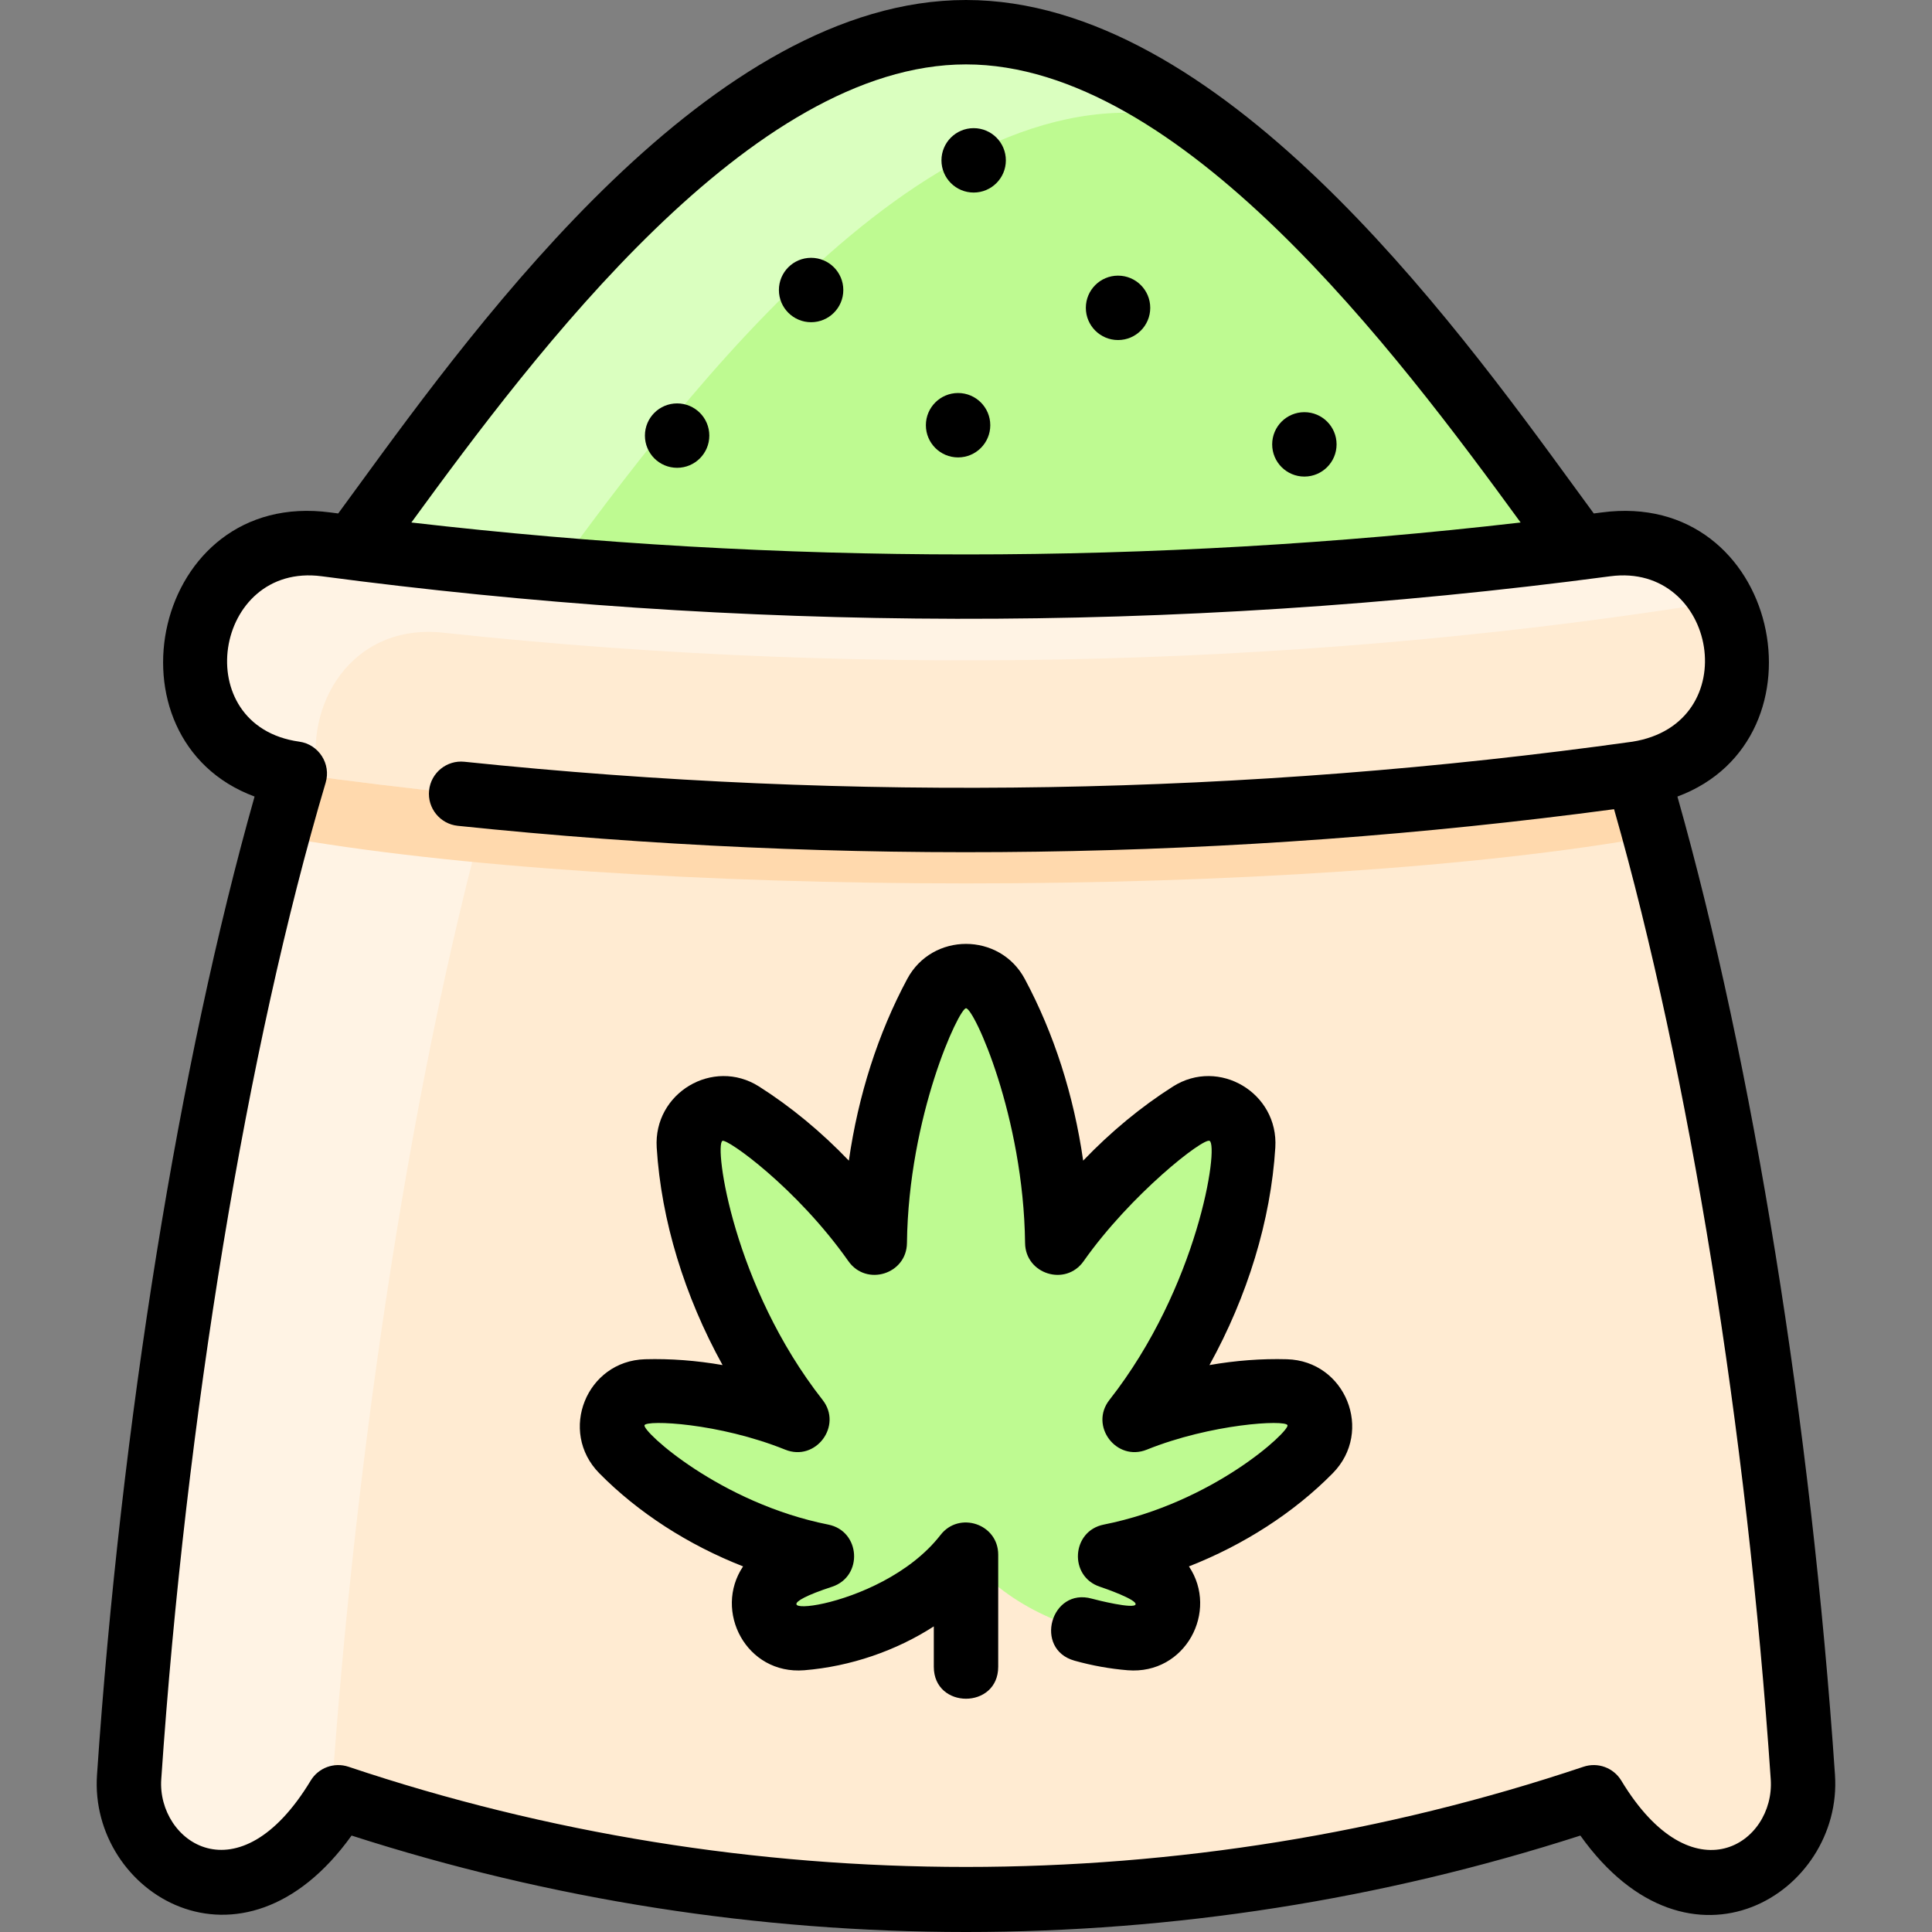 <svg xmlns="http://www.w3.org/2000/svg" id="Layer_1" height="512" viewBox="0 0 480.007 480.007" width="512"><rect x="0" y="0" width="480.007" height="480.007" fill="#808080" stroke="none"/><path d="m240.004 8c-64.3 0-125.79 92.46-152.34 128.11 94.604 52.288 209.291 52.754 304.67-.01-26.55-35.66-88.04-128.1-152.33-128.1z" fill="#befa91"></path><path d="m298.274 30.39c-6.05-1.55-12.15-2.39-18.27-2.39-63.64 0-124.53 90.57-151.51 126.99-17.64-6.68-31.46-13.7-40.83-18.88 26.55-35.65 88.04-128.11 152.34-128.11 20.02 0 39.76 8.96 58.27 22.39z" fill="#daffbf"></path><path d="m447.924 441.53c-5.32-78.23-19.09-175.14-41.16-249.34h.01c38.16-5.33 29.53-61.9-7.77-56.95-101.556 13.724-212.992 14.192-318.01 0-37.21-4.94-45.98 51.62-7.75 56.95-22.07 74.2-35.84 171.11-41.16 249.34-1.5 22.04 28.74 43.42 51.95 5.01 101.21 33.95 210.73 33.95 311.94 0 23.54 38.97 53.41 16.5 51.95-5.01z" fill="#ffebd2"></path><path d="m121.624 197.93c-21.04 75.76-34.25 172.72-39.48 251.57-22.92 34.3-51.52 13.48-50.06-7.97 5.32-78.23 19.09-175.14 41.16-249.34 16.08 2.24 32.21 4.16 48.38 5.74z" fill="#fff3e4"></path><path d="m411.164 207.69c-87.022 15.728-255.298 15.728-342.32 0 1.42-5.26 2.89-10.43 4.4-15.5 110.63 15.43 223.79 15.3 333.52 0 1.51 5.07 2.98 10.24 4.4 15.5z" fill="#ffd9ad"></path><path d="m427.744 149.36c-97.065 15.794-208.284 19.599-317.55 7.84-23.21-2.5-34.83 18.5-31.07 35.79-1.96-.26-3.92-.53-5.88-.8-38.23-5.33-29.46-61.89 7.75-56.95 107.192 14.488 218.74 13.417 318.01 0 13.83-1.84 23.72 4.79 28.74 14.12z" fill="#fff3e4"></path><path d="m319.514 345.67c7.58.21 11.23 9.31 5.91 14.71-12.98 13.17-31.01 22.51-49.63 26.22 3.36 1.1 6.64 2.49 9.74 4.13 8.31 4.4 4.7 17-4.68 16.24-15.418-1.252-31.43-8.638-40.85-20.75-9.23 11.89-25.09 19.47-40.85 20.75-9.37.76-12.98-11.84-4.67-16.24 3.1-1.64 6.37-3.03 9.74-4.13-18.63-3.71-36.66-13.05-49.63-26.22-5.33-5.4-1.68-14.5 5.91-14.71 12.53-.35 25.52 2.19 37.57 7.05-15.42-19.65-25.45-44.16-26.93-68.15-.43-7.01 7.22-11.67 13.15-7.9 12.72 8.07 23.99 19.19 33.04 32.04.27-21.76 5.31-43.43 15.12-61.75 3.21-5.99 11.89-5.99 15.1 0 9.82 18.32 14.86 39.99 15.13 61.75 9.04-12.85 20.31-23.97 33.03-32.04 5.94-3.77 13.59.89 13.15 7.9-1.47 23.99-11.51 48.5-26.93 68.15 12.05-4.86 25.04-7.4 37.58-7.05z" fill="#befa91"></path><g><path d="m455.905 440.99c-5.917-87.045-20.456-177.088-39.148-243.083 38.452-14.284 25.422-76.467-18.801-70.592-.659.087-1.319.168-1.979.254-1.462-1.991-3.001-4.1-4.635-6.339-30.897-42.368-88.408-121.23-151.338-121.23s-120.444 78.863-151.341 121.23c-1.633 2.239-3.172 4.347-4.634 6.338-.661-.086-1.322-.167-1.983-.255-44.264-5.886-57.192 56.334-18.796 70.592-18.692 65.996-33.231 156.04-39.148 243.085-1.994 29.341 36.001 53.057 63.25 15.056 99.259 31.948 206.037 31.948 305.293.003 27.24 38.214 65.247 14.148 63.26-15.059zm-215.901-424.99c53.283 0 106.843 71.375 137.797 113.815-91.543 10.579-184.06 10.579-275.595 0 30.931-42.409 84.428-113.815 137.798-113.815zm162.813 426.398c-1.938-3.206-5.838-4.639-9.393-3.447-98.934 33.19-207.908 33.19-306.842 0-3.544-1.188-7.449.233-9.393 3.447-17.97 29.74-38.17 15.061-37.125-.323 6.085-89.508 21.354-182.071 40.843-247.606 1.395-4.687-1.714-9.527-6.562-10.204-27.761-3.872-21.24-44.648 5.596-41.091 102.924 13.671 210.861 14.504 320.12 0 26.545-3.518 33.696 36.643 5.488 41.106-95.893 13.365-193.516 15.041-290.157 4.981-4.394-.462-8.329 2.734-8.785 7.129-.457 4.395 2.734 8.328 7.129 8.785 95.664 9.959 192.274 8.569 287.279-4.128 18.572 65.065 33.043 154.475 38.927 241.027 1.08 15.87-19.333 29.772-37.125.324z"></path><circle cx="168.23" cy="108.226" r="8"></circle><circle cx="324.074" cy="110.405" r="8"></circle><circle cx="277.778" cy="76.484" r="8"></circle><circle cx="201.52" cy="72.054" r="8"></circle><circle cx="241.907" cy="39.839" r="8"></circle><path d="m246.036 105.645c0-4.418-3.582-8-8-8s-8 3.582-8 8 3.582 8 8 8 8-3.582 8-8z"></path><path d="m248.006 414.113v-27.857c0-7.645-9.695-10.871-14.323-4.905-15.275 19.69-52.833 21.355-26.97 12.883 7.792-2.554 7.113-13.847-.929-15.448-26.829-5.343-46.264-23.176-45.653-24.695.536-1.332 18.395-.597 34.958 6.078 7.567 3.058 14.321-5.938 9.284-12.359-22.234-28.329-26.951-63.142-24.894-64.356 1.129-.675 18.462 11.643 31.313 29.893 4.453 6.322 14.445 3.239 14.541-4.507.392-31.761 12.959-58.335 14.675-58.335 1.968 0 14.284 26.769 14.675 58.335.094 7.728 10.08 10.845 14.54 4.507 11.724-16.65 29.817-30.78 31.313-29.893 2.298 1.359-2.806 36.212-24.894 64.356-5.04 6.422 1.71 15.406 9.283 12.359 15.935-6.423 34.388-7.49 34.958-6.078.569 1.415-18.324 19.253-45.654 24.695-8.042 1.601-8.721 12.894-.929 15.448 1.162.381 9.186 3.182 8.835 4.381-.359 1.225-9.628-1.082-10.857-1.426-10.189-2.859-14.503 12.559-4.311 15.408 4.359 1.22 8.813 2.021 13.239 2.38 14.328 1.138 22.655-14.681 15.187-25.805 13.589-5.322 26.07-13.339 35.728-23.143 10.239-10.393 3.184-27.922-11.389-28.325-6.312-.176-12.775.318-19.241 1.449 9.457-17.11 15.251-35.992 16.363-54.056.833-13.552-14.003-22.399-25.426-15.154-7.908 5.02-15.438 11.248-22.312 18.418-2.339-16.253-7.246-31.592-14.507-45.144-6.214-11.603-22.983-11.61-29.204-.001-7.261 13.553-12.168 28.892-14.507 45.144-6.874-7.168-14.405-13.397-22.312-18.417-11.421-7.247-26.259 1.602-25.425 15.154 1.111 18.063 6.906 36.945 16.362 54.056-6.466-1.131-12.937-1.623-19.24-1.449-14.585.404-21.619 17.94-11.389 28.325 9.657 9.804 22.139 17.82 35.727 23.143-7.442 11.086.801 26.956 15.187 25.805 11.55-.939 22.85-4.864 32.198-10.9v10.035c-.002 10.582 16 10.584 16 .001z"></path></g></svg>